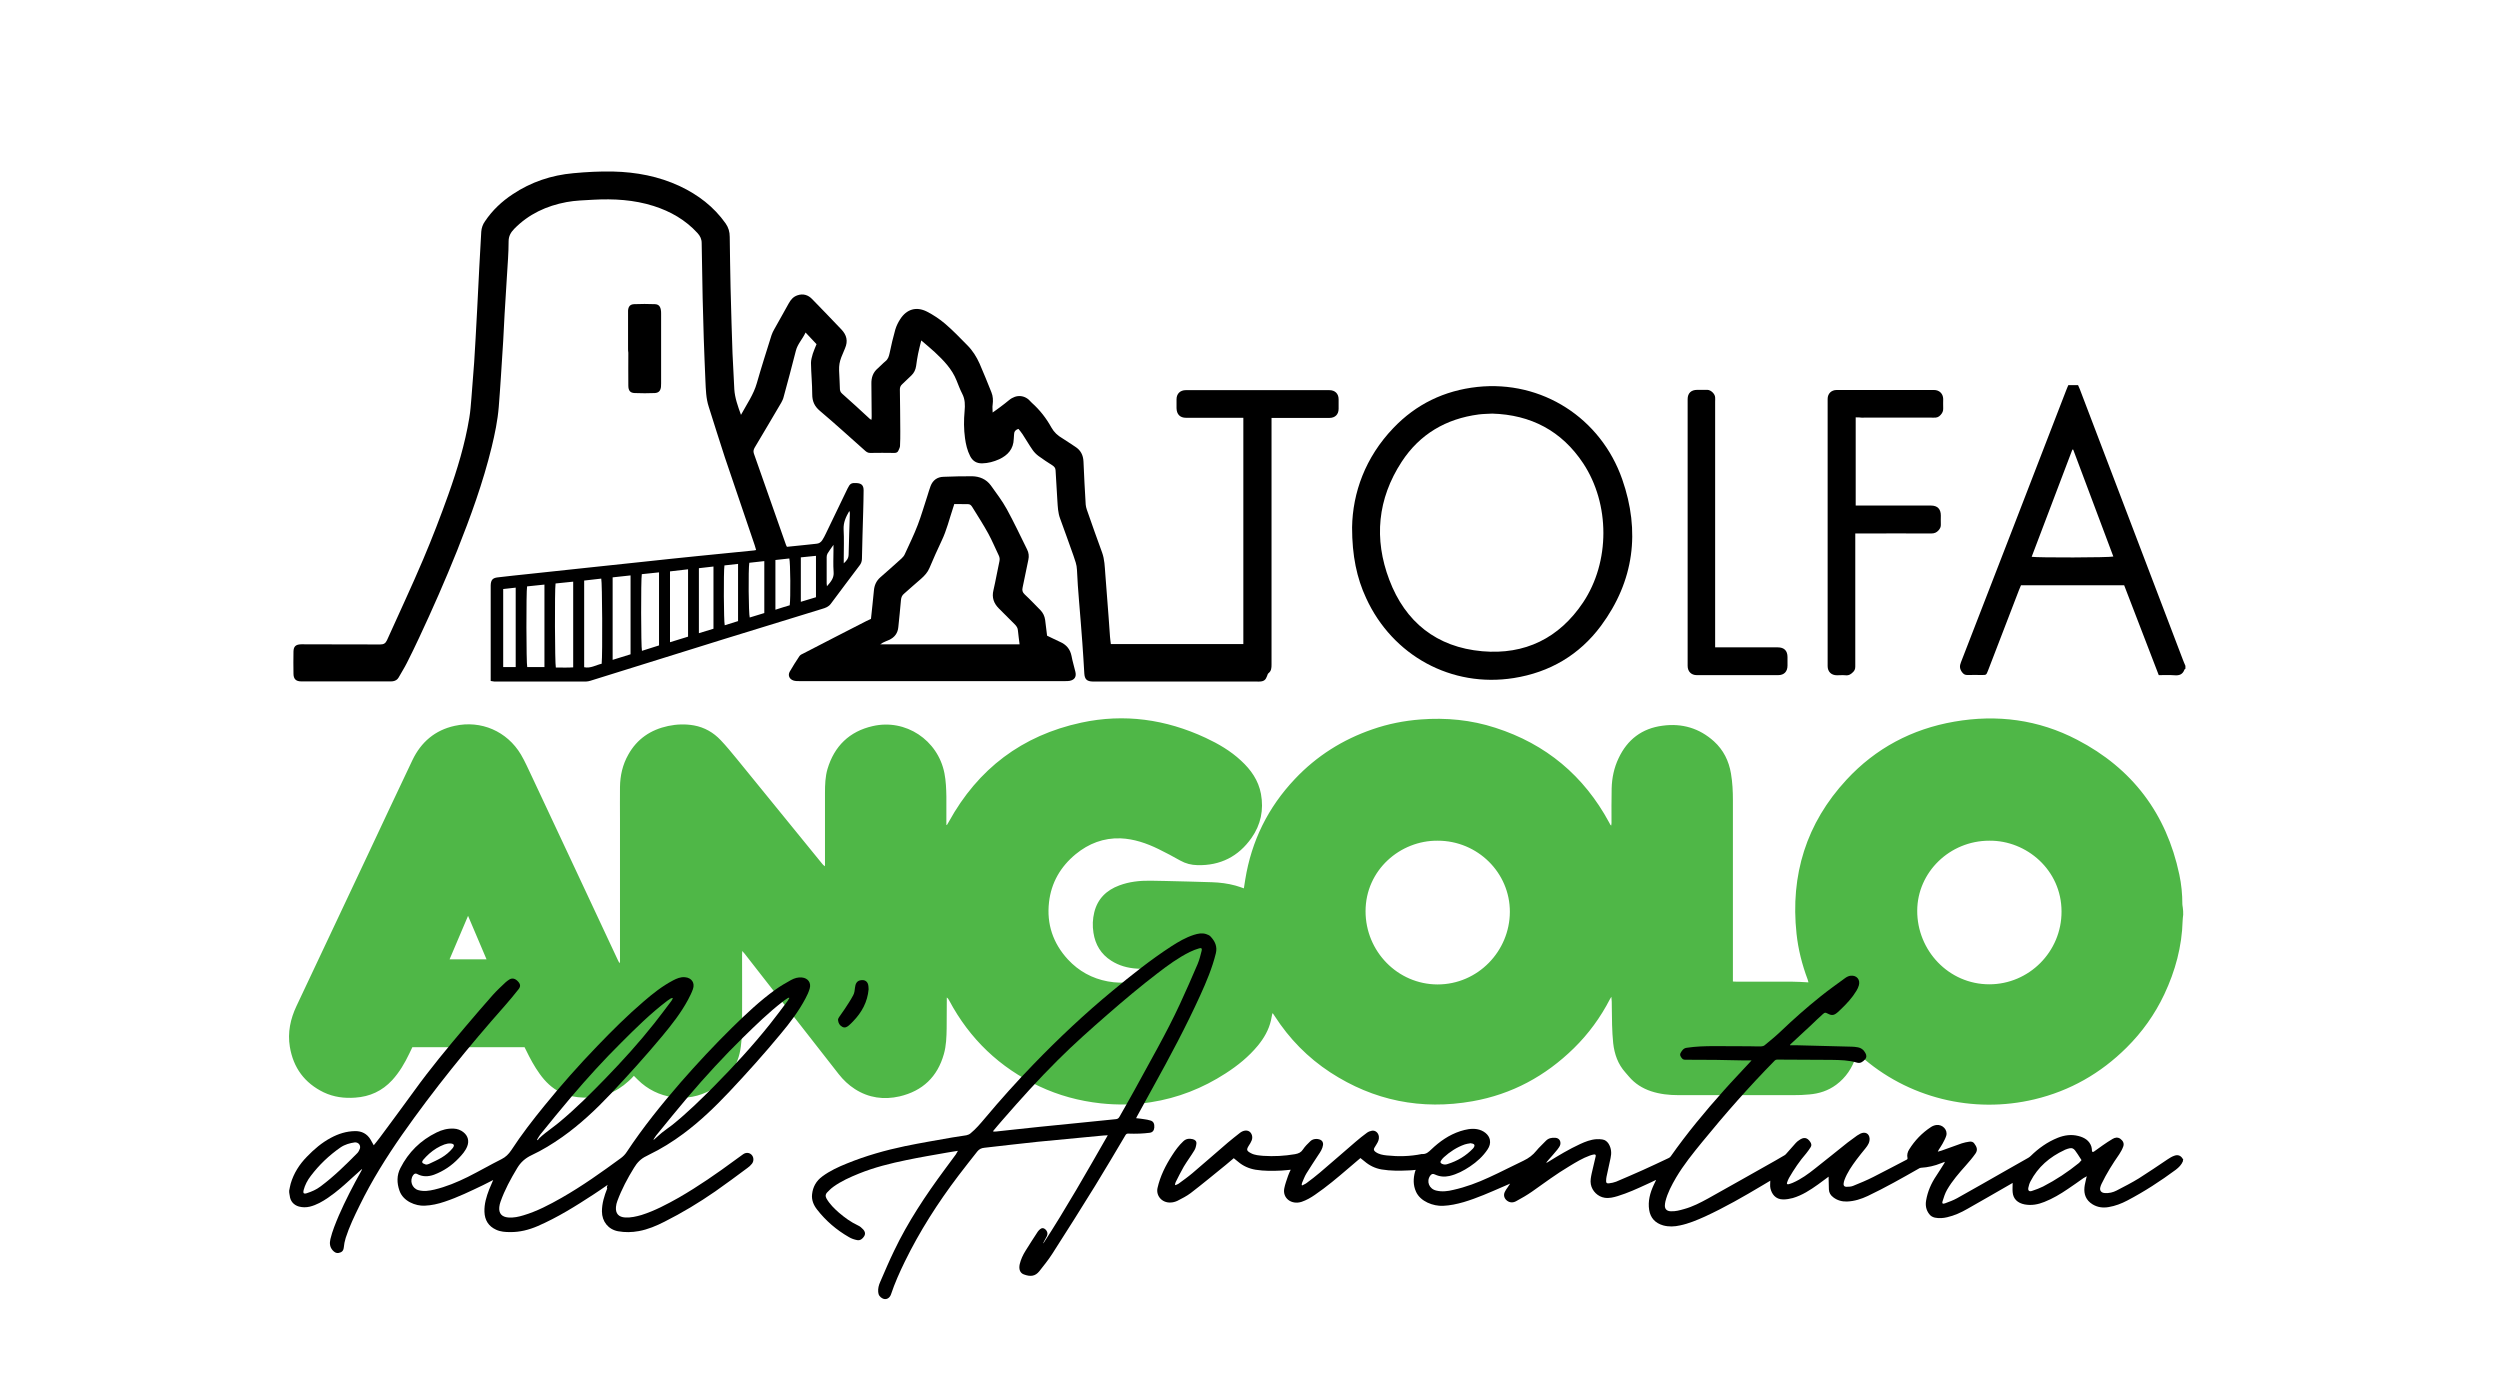 <?xml version="1.0" encoding="utf-8"?>
<!-- Generator: Adobe Illustrator 28.2.0, SVG Export Plug-In . SVG Version: 6.00 Build 0)  -->
<svg version="1.1" id="Livello_1" xmlns="http://www.w3.org/2000/svg" xmlns:xlink="http://www.w3.org/1999/xlink" x="0px" y="0px"
	 viewBox="0 0 1800 1000" style="enable-background:new 0 0 1800 1000;" xml:space="preserve">
<style type="text/css">
	.st0{fill:#4FB747;}
</style>
<g>
	<path class="st0" d="M1571.9,658.6c-0.1,1.4-0.4,2.8-0.4,4.2c-0.5,18.7-5.3,36.3-13.2,53.1c-6.8,14.4-15.9,27.2-27.2,38.4
		c-18.6,18.5-40.7,31.1-66.2,37.2c-44.2,10.6-91.5-0.8-125.8-31.7c-0.5-0.5-1.1-0.9-1.9-1.6c-0.3,1-0.6,1.7-0.9,2.5
		c-2.7,8.2-7.2,15.1-14.2,20.3c-5.8,4.3-12.3,6.4-19.4,7c-3.8,0.4-7.7,0.5-11.5,0.5c-27.6,0-55.2,0-82.8,0c-6.7,0-13.2-0.7-19.6-2.8
		c-6.3-2.1-11.7-5.5-16-10.6c-0.8-1-1.7-2-2.5-2.9c-5.4-6-7.9-13.2-8.8-21.1c-0.9-8.8-0.9-17.5-1-26.3c0-2.3,0-4.6-0.3-7.1
		c-0.3,0.5-0.7,1.1-1,1.6c-6.8,13.2-15.4,25-26,35.4c-20.5,20.1-44.7,33.2-73,38.2c-36.8,6.5-71.1-0.4-102.4-20.8
		c-16.2-10.6-29.5-24.2-40-40.5c-0.4-0.6-0.8-1.2-1.2-1.8c-0.1-0.1-0.3-0.1-0.5-0.2c-0.3,1.7-0.6,3.4-1,5.1
		c-1.6,6.9-5,12.7-9.4,18.1c-6.6,8-14.5,14.4-23.2,20c-16.5,10.7-34.5,17.8-53.9,20.8c-12,1.9-24,2.1-36.1,0.8
		c-15.5-1.7-30.3-5.7-44.3-12.3c-28.4-13.4-50-34-64.8-61.8c-0.4-0.7-0.8-1.5-1.7-2.1c0,0.6,0,1.2,0,1.8c0,6.8,0,13.6-0.1,20.4
		c-0.1,6.2-0.3,12.5-2,18.5c-4.6,16.4-15.3,26.6-31.9,30.5c-11.3,2.6-22.3,1.1-32.2-5.3c-4.5-2.9-8.3-6.5-11.6-10.7
		c-18.5-23.6-36.9-47.3-55.4-70.9c-4.1-5.3-8.3-10.6-12.4-15.9c-0.4-0.5-0.9-1-1.7-1.9c-0.1,1.3-0.1,2.1-0.1,2.9
		c0,17.1,0.1,34.2,0,51.3c0,4.9-0.3,9.8-0.9,14.6c-1.7,14-9.3,24.3-21.4,31.2c-17.2,9.8-38.8,6.7-52.8-7.3c-0.9-0.9-1.8-1.8-2.8-2.8
		c-1.3,1.4-2.5,2.7-3.8,3.8c-9.1,8.4-19.8,12.3-32.2,11.9c-5.8-0.2-11.4-1.2-16.7-3.7c-6.3-3.1-11.1-7.8-15.1-13.4
		c-3.9-5.4-7-11.2-9.9-17.2c-0.3-0.6-0.6-1.3-1-2c-26.8,0-53.7,0-80.8,0c-0.7,1.4-1.4,3-2.2,4.6c-3.3,6.9-7.1,13.4-12.3,19.1
		c-7.2,7.8-16.1,11.9-26.6,12.6c-7.9,0.6-15.5-0.4-22.7-3.8c-13.8-6.7-21.9-17.7-24.4-32.8c-1.7-10.3,0.4-20.1,4.8-29.4
		c17.1-36.3,34.2-72.5,51.3-108.8c10.7-22.8,21.4-45.6,32.2-68.3c6.2-12.9,16.2-21.5,30.4-24.6c19-4.2,37.7,3.9,47.7,20.7
		c3,5.1,5.4,10.7,8,16.1c20.6,43.8,41.1,87.7,61.6,131.5c0.4,0.8,0.8,1.6,1.3,2.6c0.6-1,0.4-1.8,0.4-2.6c0-33.6,0-67.2,0-100.7
		c0-7.8-0.1-15.7,0-23.5c0.1-8.3,1.9-16.2,6-23.4c6.3-11.3,16.1-17.9,28.7-20.6c6.2-1.3,12.4-1.5,18.6-0.4c7.6,1.4,14,5.1,19.2,10.6
		c4.1,4.3,7.9,9,11.7,13.6c20.5,25.1,40.9,50.2,61.3,75.3c0.5,0.7,1.1,1.3,2.1,1.9c0-0.8,0-1.7,0-2.5c0-16.8,0-33.6,0-50.4
		c0-5.8,0.2-11.6,1.8-17.1c4.9-16.5,15.8-27.1,32.5-30.9c23.7-5.5,47,10,51.7,33.9c1.1,5.6,1.3,11.3,1.4,16.9c0,6,0,12,0,18
		c0,0.8,0,1.5,0,2.3c0.1,0,0.3,0.1,0.4,0.1c0.5-0.8,0.9-1.6,1.4-2.4c21-38.1,52.7-62.1,95.3-71.3c31-6.7,60.9-2.4,89.5,10.9
		c9.2,4.3,18,9.4,25.5,16.4c7.2,6.6,12.6,14.3,14.4,24c2.1,11.5-0.1,22.2-6.8,31.7c-9.4,13.4-22.5,20-38.9,19.6
		c-4.4-0.1-8.5-1.1-12.4-3.3c-5.1-2.9-10.4-5.7-15.7-8.3c-8.6-4.2-17.6-7.3-27.3-7.7c-12.2-0.4-22.9,3.7-32.3,11.4
		c-10.9,9-17.6,20.5-19.2,34.6c-1.8,15.7,2.9,29.6,13.6,41.2c7.8,8.4,17.4,13.7,28.7,15.8c11.4,2.1,22.3,0.6,32.5-5.1
		c1.9-1.1,3.8-2.2,5.6-3.7c-0.8,0-1.5-0.1-2.3-0.1c-5-0.1-9.9,0-14.9-0.3c-6.5-0.4-12.8-2.1-18.4-5.7c-7.4-4.7-11.5-11.6-12.8-20.1
		c-0.8-5-0.6-9.9,0.6-14.8c2.4-9.7,8.8-15.9,18-19.3c7.2-2.7,14.7-3.5,22.4-3.4c3.6,0,7.2,0.1,10.8,0.2c11.2,0.3,22.4,0.5,33.6,0.9
		c5.7,0.2,11.3,0.9,16.8,2.4c2,0.5,3.9,1.3,6.1,2c0.3-2.2,0.7-4.3,1-6.4c4.5-27.8,16.4-51.9,35.8-72.4
		c15.6-16.5,34.3-28.3,55.8-35.7c11.2-3.9,22.8-6.2,34.7-7.1c18.3-1.4,36.3,0.3,53.8,6c36.4,11.7,63.7,34.5,81.9,68.2
		c0.3,0.6,0.6,1.1,0.9,1.7c0.1,0.1,0.2,0.2,0.6,0.5c0.1-0.7,0.2-1.3,0.2-1.8c0-8.3-0.1-16.6,0.1-24.9c0.2-7.6,1.7-14.9,5-21.8
		c6.3-13.4,16.8-21.5,31.7-23.4c14-1.9,26.5,1.8,37,11.3c6.8,6.2,10.7,14.1,12.2,23.1c1.1,6.4,1.4,12.9,1.4,19.3
		c0,42.4,0,84.8,0,127.1c0,1,0,2.1,0,3.4c1,0,2,0.1,2.9,0.1c13.2,0,26.4,0,39.6,0c3.9,0,7.8,0.3,11.9,0.5c-0.2-0.8-0.4-1.4-0.6-2.1
		c-4-10.7-6.8-21.7-8-33c-4.5-42.2,7-79.5,36-110.8c21-22.7,47.1-36.5,77.5-41.8c30.9-5.4,60.7-1.5,88.5,13
		c39.7,20.6,64.3,53.1,73.6,97c1.5,7,2.2,14.2,2.2,21.4c0,0.8,0.2,1.5,0.3,2.3C1571.9,655.1,1571.9,656.8,1571.9,658.6z
		 M1035.2,605.3c-27-0.3-52,21.1-52,50.8c0,28.9,23.1,52.6,51.8,52.7c29.2,0,52-24.1,52.1-52.2
		C1087.2,628.3,1063.8,605.3,1035.2,605.3z M1432.3,605.3c-28.5,0-51.8,22.7-51.9,50.4c-0.1,28.6,22.6,53,51.9,53
		c28.6,0,52.1-23.5,52-52.4C1484.3,626.4,1459.1,605,1432.3,605.3z M323.7,690.7c9.1,0,17.7,0,26.6,0c-4.4-10.5-8.8-20.7-13.3-31.3
		C332.4,670.1,328.1,680.3,323.7,690.7z"/>
</g>
<g>
	<path d="M208.2,857.3c0.4-1.7,0.6-3.4,1.1-5.1c2.2-7.5,6.3-13.9,11.7-19.4c5.1-5.3,10.7-10.1,17.3-13.6c5.4-2.9,11.1-4.7,17.3-4.8
		c4.8-0.1,8.7,1.9,11.2,6.1c0.8,1.3,1.5,2.6,2.3,4.1c1.4-1.8,2.9-3.5,4.2-5.3c8.3-11.2,16.6-22.4,24.8-33.7
		c11.6-16.1,24.3-31.4,37.1-46.5c6.5-7.6,13-15.3,19.7-22.8c2.9-3.2,6.1-6.2,9.3-9.2c0.8-0.7,1.7-1.3,2.6-1.9
		c2.1-1.2,4.2-0.7,6.2,1.5c1.7,1.8,2,3.5,0.4,5.5c-3.2,4-6.4,8-9.8,11.8c-26.3,29.7-51.3,60.5-74.1,93c-11.3,16.2-21.8,33-30.5,50.8
		c-3.8,7.7-7.5,15.4-10.1,23.5c-0.7,2.3-1.2,4.7-1.4,7.1c-0.3,2.3-1.5,3.3-3.6,3.7c-1.9,0.4-3.2-0.6-4.4-1.9
		c-2.1-2.4-2.3-5.1-1.6-8.1c1.4-5.8,3.7-11.3,6-16.8c4.8-11,10.3-21.6,16.1-32c0.3-0.5,0.6-1,0.7-1.7c-2.3,2-4.5,4.1-6.8,6.1
		c-5.6,5.2-11.3,10.3-17.6,14.6c-4.1,2.8-8.4,5.3-13.3,6.5c-2.6,0.6-5.2,0.6-7.8-0.1c-3.8-1.1-6.2-3.9-6.6-7.9
		c0-0.4-0.2-0.8-0.2-1.1C208.2,859,208.2,858.1,208.2,857.3z M255.6,822.5c-3.6,0.5-7.3,1.5-10.5,3.7c-8.2,5.7-15.3,12.5-21.3,20.4
		c-2.4,3.1-4.2,6.5-5.2,10.3c-0.2,0.7-0.3,1.8,0.1,2.2c0.4,0.4,1.5,0.3,2.2,0c3.5-1.1,6.9-2.6,9.8-4.8c9.7-7.2,18.3-15.7,26.7-24.2
		c0.8-0.9,1.4-2.1,1.8-3.3C259.7,824.4,258.1,822.5,255.6,822.5z"/>
	<path d="M437.5,853.1c-3.5,2.4-6.7,4.7-10,6.8c-13,8.5-26.1,16.7-40.4,22.9c-6.3,2.7-12.9,4.4-19.8,4.3c-3.4,0-6.9-0.2-10.1-1.7
		c-5.5-2.5-8.2-6.9-8.4-12.9c-0.2-5.6,1.4-10.9,3.4-16.1c0.9-2.2,1.9-4.4,2.9-6.8c-2.6,1.3-5,2.5-7.3,3.7c-9,4.3-18,8.7-27.6,11.9
		c-4.7,1.6-9.5,2.7-14.5,2.9c-6.3,0.3-15.5-3.1-18.1-10.9c-1.9-5.4-2-11,0.7-16.2c5.8-11.4,14.5-20,26-25.6c3.8-1.9,7.9-3,12.3-2.8
		c2.7,0.1,5.1,1,7.2,2.7c3.2,2.6,4.1,6.3,2.6,10.1c-1.3,3.3-3.7,6-6.1,8.5c-5,5.3-10.9,9.3-17.8,11.9c-4.2,1.5-8.3,1.6-12.3-0.6
		c-1-0.5-1.9-0.2-2.7,0.9c-2.8,3.9-0.9,9.5,3.7,10.8c3.9,1.1,7.8,0.5,11.6-0.4c8.4-2,16.3-5.3,24-9.1c8.2-4.1,16.1-8.7,24.3-12.8
		c3-1.5,5.1-3.6,7-6.4c7.3-11.2,15.5-21.8,23.9-32.1c12.1-14.9,24.8-29.2,38.1-43c10.7-11.1,21.6-22,33.3-32
		c6.6-5.7,13.4-11.1,21.2-15.2c2.7-1.4,5.4-2.6,8.6-2.3c4.8,0.4,7.3,4.1,5.7,8.6c-0.9,2.6-2.2,5.1-3.5,7.6
		c-5.1,9.5-11.7,17.9-18.6,26.2c-11.9,14.3-24.4,28.1-37.2,41.7c-10.7,11.3-22,21.9-34.7,30.9c-7.1,5-14.4,9.5-22.3,13.2
		c-4.4,2.1-7.7,5-10.2,9.2c-4.7,7.8-9,15.7-12,24.2c-0.4,1.2-0.8,2.5-0.9,3.8c-0.5,4.7,1.8,7.2,6.5,7.6c3.8,0.3,7.4-0.5,11-1.6
		c9.7-2.9,18.6-7.6,27.4-12.6c14.9-8.5,28.9-18.5,42.7-28.6c1.6-1.2,3-2.6,4.1-4.3c11.7-17.7,25-34.2,38.9-50.2
		c11.9-13.6,24.2-26.8,37.1-39.5c9.9-9.7,20-19.3,31.3-27.4c3.5-2.5,7.3-4.7,11.1-6.8c2.4-1.3,5-2.1,7.8-1.8
		c4.3,0.4,6.8,3.8,5.6,7.9c-0.7,2.5-1.8,4.9-3,7.1c-4.9,9.3-11.2,17.6-17.9,25.6c-11.9,14.4-24.3,28.2-37.1,41.8
		c-10.3,10.9-21,21.2-33,30.1c-7.8,5.8-16,10.9-24.7,15.1c-0.6,0.3-1.3,0.7-1.9,1c-3.9,1.8-6.7,4.7-8.9,8.4
		c-4.7,7.6-8.9,15.5-12,23.9c-0.5,1.4-0.9,2.8-1,4.3c-0.4,4.8,1.9,7.3,6.7,7.6c4,0.2,7.9-0.7,11.7-1.8c9.5-3,18.3-7.7,27-12.6
		c14-8.1,27.3-17.3,40.3-26.9c1.9-1.4,3.9-2.8,5.8-4.2c2.1-1.5,4.5-1.3,6.1,0.3c1.7,1.7,1.8,4.6,0.3,6.5c-0.9,1.1-2,2.2-3.2,3
		c-7.7,5.7-15.3,11.4-23.2,16.9c-11.7,8.1-23.8,15.4-36.5,21.8c-5.9,3-12,5.6-18.6,6.8c-5,0.9-9.9,1-14.9,0.1
		c-7-1.3-11.6-7-11.6-14.3c0-5.8,1.7-11.2,3.8-16.5C436.7,854.9,437.1,854.1,437.5,853.1z M386.7,820.5c0.2,0.2,0.3,0.3,0.5,0.5
		c0.3-0.4,0.5-0.9,0.8-1.2c1.5-1.4,3-2.8,4.6-4c3.5-2.8,7.3-5.4,10.7-8.3c11.5-9.6,22.1-20.2,32.5-30.9
		c12.4-12.8,24.3-25.9,35.3-39.8c4.2-5.3,8.2-10.7,12.2-16c0.5-0.6,0.8-1.3,1.1-2c-0.1-0.1-0.2-0.2-0.3-0.3
		c-0.4,0.1-0.8,0.2-1.2,0.4c-0.8,0.5-1.7,1.1-2.5,1.7c-12,9.1-22.7,19.7-33.3,30.3c-12.5,12.4-24.4,25.5-35.8,38.9
		c-7.6,8.9-15,18.1-22.4,27.2C388.1,818.1,387.4,819.3,386.7,820.5z M470.5,820.4c0.1,0.1,0.2,0.2,0.3,0.2c0.3-0.2,0.5-0.5,0.8-0.7
		c1.7-1.5,3.3-3,5-4.4c2.4-1.9,5-3.7,7.5-5.6c10.8-8.7,20.8-18.5,30.6-28.4c13.8-14,27.1-28.4,39.4-43.8c4.4-5.5,8.6-11.2,12.9-16.9
		c0.5-0.7,0.9-1.5,1.3-2.2c-0.1-0.1-0.2-0.2-0.2-0.3c-0.4,0.2-0.9,0.2-1.2,0.5c-1.2,0.8-2.4,1.6-3.5,2.5
		c-10.1,7.8-19.2,16.7-28.3,25.6c-14,13.7-27.2,28.1-39.9,43c-7.5,8.8-14.7,17.8-22,26.7C472.1,817.8,471.4,819.2,470.5,820.4z
		 M307,838.5c0.6-0.1,1.3-0.2,1.9-0.5c3-1.4,6.1-2.8,9-4.5c3-1.8,5.7-4,7.9-6.7c1.7-2.1,1.2-3.3-1.4-3.5c-1.4-0.1-3,0.2-4.4,0.7
		c-4.1,1.5-7.7,3.8-10.9,6.6c-1.6,1.4-3.1,3-4.5,4.6c-1.1,1.4-0.7,2.4,1.1,2.9C306.1,838.4,306.5,838.4,307,838.5z"/>
	<path d="M625.4,712.3c-0.8,9.1-4.9,16.6-11.2,23.1c-1,1-1.9,2-3,2.9c-1.3,1.1-2.8,2-4.6,1.1c-2-1-3-2.7-3.2-4.9
		c-0.1-0.7,0.3-1.5,0.7-2.1c1.3-2,2.8-3.9,4.1-5.9c2.1-3.2,4.3-6.5,6.1-9.9c0.9-1.6,1.1-3.6,1.3-5.5c0.3-2.8,1.3-4.6,3.5-5.2
		c3.6-0.9,6,0.8,6.2,4.5C625.4,711.1,625.4,711.7,625.4,712.3z"/>
</g>
<g>
	<path d="M689.7,828.6c-2.9,0.5-5.4,0.8-8,1.3c-9.6,1.7-19.2,3.3-28.8,5.3c-11.7,2.4-23.4,5.3-34.5,9.8c-6.4,2.6-12.7,5.4-18.4,9.5
		c-1.7,1.2-3.1,2.7-4.6,4.2c-1.1,1.2-1.2,2.6-0.4,4.1c2.3,4.1,5.6,7.3,9,10.3c4.2,3.6,8.6,6.8,13.7,9.2c1.4,0.6,2.7,1.7,3.8,2.9
		c1.3,1.4,1.8,3.1,0.7,4.9s-2.8,3.2-5,2.8c-2.1-0.4-4.2-1.1-6-2.2c-8.9-5.1-16.6-11.7-22.9-19.8c-2.5-3.2-4.1-6.9-3.6-11.1
		c0.6-5.3,3-9.6,7.4-12.8c5.4-4,11.5-6.8,17.7-9.3c13.5-5.5,27.6-9.5,41.9-12.5c11.2-2.3,22.5-4.2,33.8-6.2c3.4-0.6,6.9-1,10.3-1.6
		c1-0.2,2.2-0.7,3-1.4c3.9-3.2,7.1-7,10.3-10.8c11.3-13.5,23-26.5,35.2-39.1c18-18.6,36.8-36.3,56.7-52.7
		c13.6-11.3,27.4-22.3,42.3-32c5.1-3.3,10.4-6.4,16.3-8.3c2.8-0.9,5.8-1.5,8.7-0.6c1.2,0.4,2.5,0.9,3.3,1.8c3.2,3.4,5,7.2,3.8,12.1
		c-2.6,10.6-6.8,20.5-11.3,30.4c-10.2,22.4-21.8,44.1-33.7,65.6c-4,7.2-7.9,14.3-11.8,21.5c-0.2,0.3-0.3,0.7-0.6,1.2
		c2,0.2,3.8,0.4,5.6,0.7c1.6,0.2,3.2,0.5,4.8,1c2.1,0.6,2.9,2.4,2.7,5c-0.2,2.2-1.2,3.5-3.3,3.8c-2.4,0.3-4.8,0.5-7.2,0.6
		c-2.8,0.1-5.6,0.1-8.4,0c-0.9,0-1.3,0.3-1.8,1c-7.2,12.1-14.4,24.4-21.8,36.4c-10.2,16.5-20.5,32.9-31,49.2
		c-2.8,4.4-6.1,8.4-9.3,12.5c-2.9,3.6-6.3,4.1-11.1,2.3c-2.8-1-3.8-3.8-3-7.4c0.8-3.4,2.3-6.6,4.1-9.5c2.9-4.7,5.9-9.3,8.9-13.9
		c0.5-0.7,1.1-1.3,1.7-1.8c1.2-1,2.5-1,3.7,0.1c1.7,1.5,2,3.5,0.9,5.4c-0.7,1.2-1.3,2.4-2,3.7c-0.2,0.3-0.3,0.7-0.3,1.1
		c16.4-25.3,31.3-51.5,46.4-77.9c-2.1,0.1-3.9,0.2-5.6,0.4c-15,1.4-30,2.8-45,4.3c-12.8,1.3-25.5,2.9-38.3,4.3c-2.1,0.2-3.7,1-5,2.6
		c-4.6,5.9-9.3,11.7-13.8,17.7c-14.7,19.4-27.8,39.9-38.5,61.8c-3.7,7.6-7.2,15.4-9.9,23.5c-1,2.9-3.7,4.1-6,2.9
		c-1.9-0.9-3.1-2.5-3.2-4.7c-0.2-2.5,0.4-4.9,1.4-7.1c3.3-7.6,6.5-15.2,10.1-22.6c9.9-20.7,22.6-39.8,36.2-58.2
		c2.7-3.7,5.5-7.4,8.2-11.1C688.8,830.2,689.1,829.5,689.7,828.6z M715,814.4c0.1,0.1,0.1,0.2,0.2,0.3c0.6,0,1.2,0.1,1.9,0
		c3.7-0.4,7.3-0.8,11-1.2c6.9-0.7,13.7-1.5,20.6-2.2c8.7-0.9,17.3-1.7,26-2.6c9.6-1,19.2-1.9,28.7-2.9c1.2-0.1,2-0.6,2.6-1.7
		c3.5-6.3,7.2-12.5,10.6-18.8c11.2-20.7,23.1-41.1,33-62.5c4.4-9.5,8.6-19.1,12.7-28.7c1.3-3.1,2.1-6.4,2.9-9.6
		c0.4-1.6-0.2-2.2-1.8-1.7c-2.3,0.7-4.5,1.5-6.7,2.6c-8.3,4.1-15.8,9.6-23.1,15.2c-12.3,9.4-24.2,19.4-35.9,29.6
		c-12.4,10.8-24.7,21.7-36.3,33.3c-13.8,13.7-26.8,28.2-39.6,42.9C719.4,809.1,717.2,811.8,715,814.4z"/>
</g>
<g>
	<path d="M1571.7,836.1c-1,2.5-2.9,4.4-5.1,6.1c-11.1,8.2-22.6,15.7-35,22.2c-4.2,2.2-8.6,3.9-13.4,4.7c-4.1,0.7-8,0.2-11.6-2
		c-4.7-2.9-6.3-7.2-5.8-12.2c0.2-2.2,0.9-4.4,1.3-6.6c0.1-0.3,0.2-0.7,0.4-1.4c-1.1,0.6-1.8,1-2.5,1.4c-3.7,2.6-7.4,5.3-11.2,7.8
		c-5.3,3.6-10.8,6.9-16.9,9.3c-4.5,1.8-9.1,2.7-14.1,1.8c-5.2-1-8.3-4-8.7-8.8c-0.2-2.2,0-4.4,0-6.7c-0.7,0.4-1.5,0.9-2.4,1.4
		c-10.1,5.8-20.1,11.6-30.2,17.3c-4.5,2.6-9.3,4.8-14.5,6c-2.9,0.7-5.9,0.9-8.9,0.3c-1.7-0.4-3.1-1.2-4.1-2.6
		c-2.3-3-2.8-6.3-2.2-9.8c1.1-6.4,3.6-12.2,7.3-17.7c2-3,3.9-6.1,5.8-9.1c0.1-0.2,0.2-0.5,0.4-1c-1.1,0.4-1.9,0.7-2.7,1
		c-4.6,1.9-9.5,3-14.5,3.3c-0.6,0-1.1,0.3-1.6,0.6c-12.1,6.9-24.1,13.7-36.7,19.7c-4.7,2.2-9.6,3.8-15,4c-3.6,0.1-6.9-0.8-9.8-3
		c-2-1.5-3.1-3.3-3.2-5.7c-0.1-2.6-0.2-5.1-0.2-7.7c0-0.4,0-0.8,0-1.5c-2.7,2-5.1,3.8-7.6,5.6c-5.6,4-11.4,7.8-18.2,9.8
		c-2.2,0.6-4.6,1-6.9,1c-5.7,0-8.3-4.1-9.2-8c-0.4-1.7-0.1-3.6-0.1-5.5c-2,1.2-3.8,2.3-5.7,3.4c-13.4,8-27,15.8-41.3,22.4
		c-5.8,2.6-11.7,5.1-18,6.4c-4,0.9-8,1.1-12.1,0c-5.9-1.7-9.2-5.5-10.1-11.1c-1-6.3,0.6-12.3,3.3-18.1c0.5-1.1,1.1-2.2,1.6-3.3
		c0,0,0-0.1-0.1-0.2c-2.3,1.1-4.5,2.2-6.8,3.2c-6.7,3.1-13.5,6.2-20.7,8.4c-3,0.9-6.1,1.7-9.3,1.2c-4.9-0.7-9.1-4.8-10-9.7
		c-0.5-2.7,0.1-5.3,0.6-7.8c0.9-4.1,1.9-8.3,2.9-12.4c0.2-0.9-0.2-1.4-1.2-1.3c-1,0.2-2,0.4-3,0.8c-5.3,1.9-10,4.8-14.8,7.7
		c-9.4,5.6-18,12-26.9,18.3c-3.6,2.5-7.4,4.7-11.3,6.8c-2.1,1.2-4.4,1.3-6.5-0.2c-2.2-1.6-2.9-4.2-1.7-6.5c0.5-1,1.1-2,1.8-2.9
		c0.6-0.9,1.2-1.8,2-3c-2,0.9-3.6,1.6-5.3,2.3c-9.2,4-18.4,8.1-28.1,11c-4.9,1.4-9.9,2.5-15,2.7c-6.8,0.3-16.2-3-19.4-10.2
		c-2.1-4.7-2-9.5-0.7-14.3c0.1-0.4,0.3-0.8,0.5-1.4c-1.8,0.2-3.4,0.4-5,0.4c-6.5,0.3-13.1,0.4-19.6-0.7c-4.6-0.8-8.7-2.8-12.2-5.8
		c-0.9-0.8-1.9-1.6-3-2.4c-3,2.5-5.9,5-8.8,7.5c-7.7,6.6-15.5,13.2-24,19c-2.9,2-6,3.8-9.5,5c-7.4,2.4-14-2.7-12.5-9.8
		c0.6-3,1.7-5.9,2.7-8.9c0.5-1.5,1.2-2.9,1.9-4.4c-2.3,0.2-4.4,0.5-6.6,0.6c-6.2,0.3-12.5,0.4-18.7-0.6c-4.7-0.8-9-2.7-12.5-5.7
		c-1-0.9-2.1-1.7-3.2-2.6c-1.9,1.6-3.8,3.2-5.7,4.8c-8.4,6.8-16.7,13.7-25.3,20.3c-2.9,2.2-6.3,3.9-9.6,5.6c-1.5,0.7-3.3,1.2-5,1.2
		c-6,0.3-10.5-4.8-9.3-10.4c1.9-8.5,5.8-16.3,10.6-23.7c2.3-3.6,4.8-7,8-10c2-1.9,4.3-2.1,6.8-1.5c1.8,0.5,2.8,1.5,2.6,3.3
		c-0.2,1.6-0.6,3.4-1.5,4.8c-2.4,4-5.2,7.7-7.6,11.7c-2.1,3.6-3.9,7.4-5.8,11.1c-0.3,0.6-0.4,1.3-0.5,1.9c0.1,0.1,0.2,0.2,0.3,0.3
		c0.7-0.3,1.6-0.6,2.2-1c3.4-2.5,6.8-4.9,10-7.6c8.6-7.3,17-14.7,25.5-22c2.8-2.4,5.8-4.7,8.7-7c2.3-1.8,4.9-2.2,6.7-1.1
		c1.9,1.2,2.8,4,1.8,6.5c-0.5,1.3-1.3,2.6-2.1,3.8c-1.8,2.9-1.6,3.7,1.6,5.4c2.8,1.5,5.9,1.6,8.9,1.9c7.6,0.5,15.2,0.1,22.8-1.2
		c2.7-0.5,4.4-1.3,5.8-3.5c1.4-2.1,3.3-4,5.2-5.8c1.8-1.8,4.8-2.1,7.2-1.1c1.5,0.7,2.2,2,2,3.7c-0.4,2.8-1.9,5.1-3.5,7.4
		c-2.8,4.4-5.8,8.7-8.5,13.2c-1.3,2.1-2.1,4.5-3.1,6.7c-0.2,0.5-0.2,1-0.3,1.6c0.1,0.1,0.2,0.2,0.4,0.3c1-0.6,2.2-1,3.1-1.7
		c3.3-2.5,6.7-5,9.8-7.7c8.6-7.3,17-14.7,25.5-22c2.7-2.3,5.4-4.5,8.3-6.6c1-0.7,2.3-1.2,3.5-1.4c2.5-0.4,4.7,1.5,5,4.3
		c0.2,2-0.6,3.7-1.6,5.3c-0.6,0.9-1.2,1.9-1.7,2.8c-0.6,1.1-0.3,2,0.8,2.8c2.4,1.8,5.3,2.3,8.2,2.6c8.4,0.9,16.8,0.7,25.1-1
		c0.1,0,0.2-0.1,0.3,0c3,0.2,4.7-1.5,6.6-3.3c6-5.7,12.7-10.5,21-13.2c3.9-1.2,7.8-2.1,12-1.4c4.6,0.8,8.5,3.9,9.2,7.6
		c0.5,2.5-0.2,4.8-1.6,6.9c-3.3,5-7.7,9-12.8,12.4c-4.5,3-9.2,5.5-14.7,6.8c-3.6,0.8-7.1,0.5-10.5-1.1c-1.4-0.7-2.4-0.4-3.3,0.8
		c-3,4.1-0.9,9.6,4.3,10.8c4.1,1,8.3,0.5,12.3-0.5c9-2,17.5-5.2,25.7-9c8.4-3.8,16.5-8.1,24.8-12c3.8-1.8,6.8-4.1,9.3-7.2
		c2-2.5,4.5-4.6,6.7-7c1.9-2,4.2-2.5,6.9-2.3c3,0.2,4.1,2.6,3.6,4.9c-0.3,1.3-1.3,2.5-2.1,3.6c-2,2.5-4.2,4.9-6.3,7.3
		c-0.5,0.6-1,1.3-1.6,1.9c0.1,0.1,0.1,0.2,0.2,0.3c0.4-0.2,0.8-0.5,1.2-0.7c7.4-4.6,14.9-9.1,22.9-12.8c3.7-1.7,7.5-3.2,11.7-3.5
		c1.4-0.1,2.9,0,4.3,0.2c2.1,0.3,3.4,1.5,4.5,3.1c2,3.3,2.2,6.7,1.4,10.3c-1,4.5-1.9,8.9-2.9,13.4c-0.2,1-0.3,2-0.3,3
		c-0.1,1.4,0.5,2,2,1.8c1.8-0.2,3.6-0.6,5.2-1.2c6.4-2.7,12.8-5.5,19.1-8.3s12.5-5.8,18.7-8.7c0.6-0.3,1.2-0.7,1.5-1.2
		c11.6-16.5,24.6-32.2,38.1-47.3c6.3-7.1,12.9-13.9,19.3-20.9c0.3-0.3,0.5-0.6,0.8-0.9c-1.8,0-3.5,0-5.2,0
		c-6.9-0.1-13.8-0.3-20.7-0.4c-7.4-0.1-14.7,0-22.1-0.1c-0.5,0-1.2-0.2-1.6-0.5c-1.3-1.3-2.4-2.9-1.4-4.5c0.9-1.6,2-3.3,4.3-3.6
		c6.6-1,13.3-1.2,20-1.2c8.4,0,16.7,0,25.1,0.1c2.8,0,5.6,0.2,8.4,0.1c0.9,0,2-0.3,2.6-0.8c3.9-3.2,7.8-6.4,11.4-9.8
		c9.2-8.8,18.8-17.3,28.8-25.3c5.7-4.6,11.8-8.9,17.8-13.3c1.1-0.8,2.6-1.6,4.1-1.7c4.2-0.4,6.9,2.8,5.8,6.9c-0.4,1.4-1,2.7-1.8,4
		c-3,5-7,9.3-11.2,13.3c-0.8,0.8-1.7,1.6-2.6,2.4c-2.4,2-4,2.2-6.8,0.7c-1.9-0.9-2-1-3.6,0.4c-2.8,2.5-5.5,5.1-8.2,7.7
		c-5,4.7-10.1,9.4-15.1,14c-0.1,0.1-0.2,0.2-0.3,0.7c1.9,0,3.7,0,5.6,0c13,0.3,26,0.7,39,1c1.3,0,2.6,0.2,3.9,0.4
		c2.7,0.4,4.6,1.9,5.8,4.2c0.9,1.6,1,3.2-0.4,4.7c-1.5,1.6-3.3,2.9-5.6,2.2c-6-1.8-12.2-1.9-18.4-2c-13.1-0.1-26.2-0.1-39.3-0.2
		c-0.5,0-1.2,0.3-1.5,0.6c-18.5,18.8-35.8,38.5-52.3,58.7c-6.7,8.2-13.4,16.5-18.8,25.6c-3.2,5.5-6.2,11.1-7.7,17.2
		c-0.2,1-0.4,2.1-0.4,3.1c0,2.5,1.5,3.9,4.2,4c3.4,0.2,6.5-0.7,9.7-1.6c6.2-1.7,11.7-4.6,17.2-7.6c16.2-9,32.3-18.2,48.5-27.3
		c2.3-1.3,4.5-2.6,6.7-3.9c0.4-0.2,0.7-0.6,1-0.9c2.3-2.6,4.6-5.3,7-7.9c0.7-0.8,1.5-1.4,2.4-2c3.3-2.4,5.8-2,8,1.3
		c0.8,1.2,1.1,2.5,0.3,3.7c-1,1.5-2,3.1-3.2,4.5c-4.8,5.5-8.8,11.5-12.4,17.7c-0.6,1-1,2.2-1.4,3.3c-0.4,1,0.1,1.5,1.2,1.2
		c1-0.3,2-0.6,2.9-1c6-2.6,11.2-6.4,16.2-10.4c7.8-6.1,15.5-12.4,23.3-18.6c2.2-1.7,4.5-3.3,6.8-5c0.8-0.5,1.6-1,2.4-1.4
		c3.4-1.6,6.3-0.1,6.6,3.4c0.2,2.8-1.2,5-2.9,7.1c-2.2,2.7-4.4,5.4-6.5,8.2c-3.4,4.6-6.7,9.3-8.7,14.7c-0.3,0.8-0.5,1.7-0.6,2.6
		c-0.2,1.4,0.5,2.3,2,2.3c1.7,0,3.5-0.1,4.9-0.7c4.9-2,9.8-4,14.5-6.4c8-4,15.9-8.3,23.9-12.4c0.6-0.3,0.8-0.6,0.7-1.2
		c-0.5-2.2,0-4.3,1.2-6.2c4-6.4,9.2-11.9,15.8-16.2c1.1-0.7,2.6-1.3,3.9-1.4c4.4-0.5,8.2,3.6,7,7.7c-0.6,2-1.7,3.9-2.7,5.8
		c-0.8,1.5-1.8,2.8-2.7,4.3c-0.2,0.3-0.3,0.7-0.7,1.4c1.2-0.3,2-0.5,2.8-0.8c4.8-1.7,9.7-3.5,14.5-5.2c1.7-0.6,3.6-0.9,5.4-1.2
		c1.4-0.2,2.7,0.1,3.5,1.2c1.9,2.5,2.8,4.7,0.9,7.4c-2.1,3-4.5,5.8-6.9,8.5c-4.9,5.5-9.8,11.1-13.5,17.5c-1.5,2.6-2.4,5.5-3.3,8.4
		c-0.5,1.5,0.2,2,1.8,1.4c3-1.1,6-2.2,8.7-3.7c12.2-6.8,24.4-13.8,36.5-20.7c4.9-2.8,9.9-5.6,14.8-8.4c0.6-0.4,1.2-0.8,1.7-1.3
		c5.6-5.5,12-10.1,19.5-13.1c4.8-1.9,9.7-2.6,14.8-1.3c4.4,1.1,8,3.3,9.4,7.7c0.3,0.9,0.3,1.9,0.4,2.8c0.1,1.1,0.5,1.3,1.5,0.7
		c2.1-1.5,4.2-3,6.3-4.5c2.3-1.6,4.7-3.2,7.1-4.6c1.7-1,3.6-1.4,5.5-0.1c1.9,1.4,2.9,3.2,2.2,5.4c-0.7,2-1.7,3.9-2.9,5.7
		c-4.8,6.9-9.2,13.9-12.8,21.4c-0.4,0.8-0.7,1.7-0.9,2.5c-0.6,2.4,0.8,4,3.4,4.1c2.9,0.2,5.8-0.5,8.3-1.8c5.4-2.8,10.9-5.6,16.1-8.8
		c7-4.4,13.8-9.1,20.7-13.7c1.4-0.9,2.9-1.9,4.6-2.5c2.8-1.1,4.9-0.2,6.3,2.2c0.1,0.2,0.3,0.4,0.4,0.6
		C1571.7,835,1571.7,835.6,1571.7,836.1z M1498.7,835.3c-1-1.6-1.9-2.9-2.7-4.2c-3.1-4.7-3.6-5.5-9.4-3.2c0,0-0.1,0-0.1,0.1
		c-10.8,5-19.2,12.3-24.5,22.5c-0.8,1.5-1.3,3.1-1.6,4.7c-0.4,2.1,0.7,3,2.8,2.2c2.7-0.9,5.4-1.9,7.8-3.1c9.3-4.8,17.9-10.5,25.9-17
		C1497.7,836.5,1498.3,835.7,1498.7,835.3z M1058.4,823.2L1058.4,823.2c-1.3,0.2-2.6,0.4-3.8,0.8c-5.7,2-10.7,5.3-15,9.2
		c-0.8,0.7-1.5,1.6-2.1,2.5c-0.7,1.1-0.4,1.7,0.8,2.3c1.3,0.6,2.7,0.6,4,0.1c7.1-2.2,13.2-5.9,18.2-11.1c0.6-0.6,1.3-1.8,1.1-2.5
		c-0.3-1.1-1.8-1.2-2.9-1.4C1058.6,823.2,1058.5,823.2,1058.4,823.2z"/>
</g>
<g>
	<path d="M1573.5,481.5c-0.2,0.2-0.6,0.3-0.7,0.6c-1.2,3.4-3.6,4.4-7.1,4.1c-3.7-0.3-7.4-0.1-11.4-0.1
		c-8.3-21.6-16.6-43.2-24.9-64.7c-24.8,0-49.4,0-74.3,0c-0.5,1.2-1,2.4-1.5,3.6c-7.4,19.3-14.9,38.7-22.3,58c-1.2,3-1.2,3-4.3,3
		c-3.4,0-6.8-0.1-10.2,0c-1.9,0.1-3-0.5-4.2-2.1c-1.7-2.4-1.8-4.4-0.7-7.1c25.3-65.1,50.4-130.2,75.6-195.4c0.5-1.4,1.1-2.7,1.7-4.1
		c2.3,0,4.6,0,7,0c0.4,1,0.9,2,1.3,3c24.7,64.8,49.4,129.7,74.1,194.5c0.6,1.5,1.2,3.1,1.9,4.6
		C1573.5,480.2,1573.5,480.9,1573.5,481.5z M1492.7,323.7c-0.2,0-0.4,0-0.6,0c-9.8,25.7-19.5,51.4-29.3,77.2
		c4.2,0.7,56,0.6,58.8-0.2C1511.9,375,1502.3,349.4,1492.7,323.7z"/>
	<path d="M353.3,490.3c0-1.3,0-2.4,0-3.5c0-21,0-41.9,0-62.9c0-0.8,0-1.6,0-2.4c0.1-3.8,1.3-5.4,5.1-5.8c7.3-0.9,14.6-1.6,21.9-2.4
		c14-1.5,28.1-3,42.1-4.5c13.8-1.5,27.6-2.9,41.4-4.4c13-1.4,26-2.8,39.1-4.1c13.4-1.4,26.7-2.7,40.1-4c0.3,0,0.7-0.2,1.4-0.3
		c-0.4-1.2-0.7-2.3-1-3.4c-7.2-21.1-14.4-42.2-21.5-63.3c-4-12.1-7.7-24.2-11.6-36.4c-2-6.1-2.1-12.4-2.4-18.7
		c-0.5-10.2-0.8-20.5-1.2-30.7c-0.3-9.7-0.6-19.4-0.8-29c-0.3-13.2-0.5-26.4-0.7-39.5c0-2.9-1.1-5.1-3-7.2
		c-8.7-9.5-19.4-15.6-31.6-19.5c-14.2-4.5-28.7-5.3-43.5-4.5c-6.4,0.4-12.8,0.5-19.2,1.7c-14.4,2.7-27.2,8.6-37.6,19.2
		c-2.5,2.6-4.1,5.2-4.1,9.1c0,8.3-0.7,16.6-1.2,24.9c-0.5,9.2-1.2,18.4-1.7,27.6c-0.4,6.4-0.6,12.8-1,19.2
		c-0.5,8.9-1.1,17.7-1.7,26.6c-0.5,7-0.9,13.9-1.5,20.9c-0.8,9.8-2.8,19.4-5.1,28.9c-6.2,25.5-15.2,50.2-24.9,74.6
		c-8.5,21.2-17.7,42.1-27.4,62.8c-2.8,6-5.7,12-8.7,17.9c-1.8,3.6-4,7-6,10.6c-0.9,1.6-2.3,2.4-4.1,2.7c-0.4,0.1-0.9,0.1-1.3,0.1
		c-21.6,0-43.1,0-64.7,0c-3.9,0-5.6-1.8-5.6-5.6c-0.1-5.3-0.1-10.6,0-15.9c0.1-3.6,1.5-5,5.2-5.2c1-0.1,2,0,3,0
		c18.1,0,36.1,0,54.2,0.1c2.5,0,3.8-0.7,4.9-3c8.7-19.4,17.8-38.7,26.1-58.3c6.5-15.3,12.5-30.9,18.1-46.6c6.4-18,12-36.4,15.1-55.3
		c0.8-4.7,1.1-9.4,1.5-14.1c0.7-8.6,1.4-17.3,2-25.9c0.4-5.6,0.6-11.2,1-16.8c0.4-7.4,0.8-14.8,1.2-22.2c0.5-9.9,1-19.8,1.5-29.7
		c0.4-8.4,0.9-16.8,1.4-25.3c0.2-2.7,1.1-5.3,2.7-7.5c5.3-7.9,12.1-14.3,20-19.5c13.2-8.8,27.9-13.7,43.6-15.1
		c9.5-0.9,19.1-1.4,28.7-1.2c16.6,0.4,32.7,3.4,47.9,10.5c13.2,6.2,24.5,14.8,33,26.8c2.1,3,3,6.1,3,9.8c0.1,12.2,0.4,24.3,0.6,36.5
		c0.2,8.6,0.4,17.1,0.7,25.7c0.2,7.2,0.4,14.4,0.7,21.6c0.4,8.7,0.8,17.3,1.3,25.9c0.4,6.2,2.5,12,4.8,18.4
		c4.3-7.9,9.1-14.7,11.4-22.8c3.3-11.6,7-23.1,10.6-34.6c0.5-1.5,1.2-2.9,2-4.3c3.4-6.2,7-12.3,10.4-18.6c1.5-2.7,3.3-4.8,6.3-5.8
		c4.1-1.4,7.7-0.2,10.5,2.7c7.1,7.2,14.1,14.6,21.1,21.9c3.8,4,4.9,8.3,2.6,13.6c-4.7,10.9-4.6,10.9-3.9,23.4
		c0.1,1.7,0.2,3.4,0.2,5.1c0,1.6,0.2,2.9,1.6,4.1c6.8,6,13.4,12.1,20,18.2c0.2,0.2,0.5,0.3,1.1,0.7c0.1-1,0.3-1.9,0.2-2.7
		c-0.1-7.8-0.1-15.6-0.2-23.3c-0.1-4.5,1.2-8.2,4.6-11.1c1.9-1.6,3.5-3.5,5.5-5.1c1.9-1.5,2.5-3.5,3-5.8c1.2-5.7,2.5-11.4,4.1-17
		c0.8-2.7,2.1-5.3,3.6-7.6c4.6-7.1,11.5-9.2,19.1-5.4c4.7,2.4,9.2,5.4,13.2,8.8c5.6,4.8,10.8,10.2,16,15.5c3.8,3.8,6.6,8.3,8.8,13.2
		c3,6.8,5.7,13.7,8.5,20.6c1.2,2.9,1.3,5.9,0.9,9c-0.3,1.6,0,3.3,0,5.6c2-1.5,3.8-2.6,5.4-3.9c2.2-1.6,4.3-3.3,6.4-5
		c5.3-4.4,11.6-3.8,15.8,1.3c0.2,0.3,0.5,0.5,0.7,0.7c5.7,5.1,10.3,11,14,17.7c1.9,3.4,4.5,5.8,7.8,7.7c3.2,2,6.2,4.1,9.3,6.1
		c4,2.5,5.8,6.1,6,10.7c0.4,10.3,1,20.7,1.6,31c0.1,1.2,0.4,2.4,0.8,3.6c3.6,10.3,7.2,20.6,11,30.9c1.8,5,1.9,10.1,2.3,15.3
		c0.8,10.4,1.6,20.8,2.4,31.3c0.4,4.7,0.6,9.4,1,14.1c0.1,1.7,0.4,3.3,0.6,5.2c31.8,0,63.5,0,95.4,0c0-54.2,0-108.4,0-162.9
		c-1.3,0-2.5,0-3.7,0c-12.5,0-25.1,0-37.6,0c-4.3,0-6.7-2.5-6.8-6.9c0-2.1,0-4.3,0-6.4c0-4,2.6-6.6,6.7-6.6c34.4,0,68.9,0,103.3,0
		c4.1,0,6.7,2.5,6.7,6.6c0,2.3,0,4.5,0,6.8c0,4.1-2.5,6.6-6.7,6.6c-12.5,0-25.1,0-37.6,0c-1.2,0-2.4,0-4,0c0,1.9,0,3.3,0,4.7
		c0,57.6,0,115.2,0,172.8c0,2.5-0.1,4.7-2.2,6.3c-0.5,0.4-0.8,1.3-1,2c-1,2.8-2.2,3.8-5.1,4c-0.8,0.1-1.6,0-2.4,0
		c-38.7,0-77.5,0-116.2,0c-0.6,0-1.1,0-1.7,0c-4.4-0.1-5.9-1.6-6.2-5.8c-0.5-7.3-0.8-14.6-1.4-21.9c-0.7-10.1-1.6-20.2-2.4-30.3
		c-0.6-7.5-1.2-15-1.5-22.5c-0.1-3.6-1.4-6.8-2.5-10.1c-3.2-8.9-6.3-17.8-9.6-26.7c-1.6-4.2-1.7-8.6-2-12.9
		c-0.4-7.3-0.9-14.6-1.3-21.9c-0.1-1.7-0.9-2.6-2.2-3.5c-3.4-2.2-6.9-4.4-10.1-6.8c-1.6-1.2-3.1-2.7-4.2-4.3
		c-2.6-3.7-4.8-7.6-7.3-11.4c-0.9-1.4-2-2.6-2.9-3.8c-2.4,0.7-3.2,2.2-3.2,4.2c0,1-0.1,2-0.2,3c-0.2,7.3-4.3,11.8-10.6,14.7
		c-3.8,1.7-7.8,2.8-12.1,2.9c-4.1,0.1-6.9-1.7-8.7-5.2c-2.1-4.1-3.1-8.5-3.7-12.9c-0.9-6.5-0.9-13-0.3-19.5
		c0.4-4.3,0.4-8.5-1.7-12.5c-1.6-3.1-2.8-6.4-4.1-9.6c-3.3-8.3-9.4-14.5-15.7-20.4c-2.9-2.7-6.1-5.3-9.7-8.4
		c-0.9,3.7-1.7,6.7-2.3,9.7c-0.6,2.9-1,5.8-1.4,8.7c-0.4,2.7-1.5,5-3.4,6.8c-2.2,2.1-4.4,4.2-6.6,6.3c-1.2,1.1-1.7,2.2-1.7,3.8
		c0.2,10,0.2,20.1,0.3,30.1c0,3.6,0,7.2-0.2,10.7c-0.1,1.1-0.7,2.1-1.1,3.1c-0.5,1.3-1.5,1.8-2.9,1.8c-5.9-0.1-11.7-0.1-17.6,0
		c-1.8,0-2.9-1-4.1-2.1c-10.6-9.4-21.1-19-32-28.2c-3.9-3.3-5.5-6.9-5.5-11.9c0-7.5-0.8-15-0.9-22.6c0-2.2,0.7-4.4,1.3-6.6
		c0.7-2.2,1.7-4.4,2.7-6.9c-2.5-2.7-5-5.3-7.9-8.4c-2.2,4.8-5.8,8.3-7,13.2c-2.8,11.3-5.9,22.4-8.9,33.6c-0.3,1.3-1,2.5-1.6,3.7
		c-6.3,10.8-12.7,21.5-19.1,32.3c-0.8,1.4-1.2,2.7-0.6,4.4c7.7,21.9,15.4,43.8,23.1,65.7c0.1,0.4,0.4,0.8,0.7,1.4
		c4.6-0.5,9.1-0.9,13.7-1.4c2.5-0.3,4.9-0.6,7.4-0.8c2-0.1,3.4-1.1,4.4-2.7c0.9-1.4,1.7-2.9,2.4-4.4c5.2-10.9,10.5-21.7,15.7-32.6
		c1.8-3.7,2.7-4.2,6.5-4c3.6,0.2,5.1,1.6,5.1,5.3c0,5.1-0.2,10.1-0.3,15.2c-0.1,5.7-0.4,11.5-0.5,17.2c-0.2,5.5-0.3,11-0.4,16.6
		c0,1.9-0.5,3.5-1.7,5c-6.9,9.2-13.9,18.4-20.7,27.6c-1.6,2.2-3.9,3-6.3,3.7c-23.5,7.2-47,14.4-70.5,21.7c-32.1,10-64.1,20-96.2,30
		c-1.1,0.3-2.2,0.6-3.3,0.6c-22,0-44,0-66,0C354.7,490.5,354.3,490.4,353.3,490.3z M400,420.1c-0.7,4.5-0.5,57.8,0.2,60.5
		c4.1,0,8.3,0.2,12.5-0.1c0-20.8,0-41.1,0-61.7C408.4,419.2,404.2,419.6,400,420.1z M433.2,477.9c0.7-7,0.4-58.7-0.3-61.3
		c-4.1,0.5-8.2,0.9-12.3,1.4c0,21,0,41.7,0,62.4C425.3,481.4,429,478.8,433.2,477.9z M454,471.1c0-18.9,0-37.7,0-56.8
		c-4.5,0.5-8.7,0.9-12.9,1.4c0,19.9,0,39.4,0,59.4C445.6,473.7,449.8,472.4,454,471.1z M379.5,422.2c-0.7,3.8-0.6,55.6,0.1,58.1
		c4.1,0,8.2,0,12.4,0c0-19.9,0-39.5,0-59.4C387.7,421.4,383.7,421.8,379.5,422.2z M462.1,413.4c-0.7,3.8-0.6,52.6,0.1,55.2
		c4.2-1.3,8.3-2.6,12.3-3.9c0-17.7,0-35,0-52.6C470.3,412.6,466.3,413,462.1,413.4z M495.4,409.9c-4.6,0.5-8.8,1-13,1.5
		c0,17.1,0,33.8,0,51c4.6-1.4,8.8-2.7,13-4C495.4,442.1,495.4,426.2,495.4,409.9z M362.3,424.1c0,18.9,0,37.5,0,56.2
		c3.2,0,6.1,0,9,0c0-19.1,0-38,0-57.2C368.2,423.5,365.3,423.8,362.3,424.1z M513.7,407.9c-3.8,0.4-7.1,0.8-10.5,1.2
		c0,15.7,0,31.1,0,46.8c3.7-1.1,7.1-2.2,10.5-3.2C513.7,437.7,513.7,423,513.7,407.9z M539.5,405.2c-0.8,4.6-0.5,36.9,0.3,39.4
		c3.5-1.1,7-2.2,10.5-3.2c0-12.5,0-24.9,0-37.4C546.6,404.4,543,404.8,539.5,405.2z M531.4,447.2c0-13.8,0-27.4,0-41.2
		c-3.5,0.4-6.7,0.7-9.8,1.1c-0.7,4.6-0.5,40.5,0.2,43.1C525.1,449.2,528.3,448.2,531.4,447.2z M568.6,435.8
		c0.7-4.9,0.5-31.2-0.3-33.7c-3.3,0.4-6.6,0.7-10,1.1c0,12,0,23.7,0,35.8C561.9,437.8,565.3,436.8,568.6,435.8z M587.5,430
		c0-10.1,0-19.8,0-29.8c-3.7,0.4-7.3,0.7-10.9,1.1c0,10.7,0,21.1,0,32C580.4,432.1,583.9,431.1,587.5,430z M611.5,367.9
		c-2.6,4.5-4.3,8.4-4.1,13.2c0.4,6.9,0.1,13.7,0.1,20.6c0,1.1,0,2.2,0,3.9c2.2-2,3.4-3.6,3.5-6.1c0.2-10,0.6-20,0.9-30.1
		C611.9,369.1,611.8,368.8,611.5,367.9z M600.1,392.3c-1.8,2.6-3.2,4.4-4.3,6.3c-0.4,0.7-0.6,1.7-0.6,2.5c0,6.3,0,12.6,0,18.9
		c0,0.5,0.1,1,0.2,2.1c2.9-3.3,5.2-6,4.8-10.3c-0.4-5.2-0.1-10.4-0.1-15.5C600.1,395.1,600.1,394.1,600.1,392.3z"/>
	<path d="M973.5,379.7c0.4-24.9,9.5-50.4,29.7-71.5c16.4-17.2,36.7-27,60.4-29.6c46.6-5,89,22.4,104.4,66.5
		c13.1,37.5,8.6,73.2-15.3,105.5c-15.6,21-36.9,33.5-62.8,37.6c-44.8,7.1-87.3-16.1-106.3-57.6C976.9,416.2,973.5,400.2,973.5,379.7
		z M1074.4,297.8c-3.4,0.2-6.6,0.2-9.7,0.6c-23.6,3.1-42.5,14.2-55.5,34.1c-17.4,26.7-20.1,55.5-8.9,85
		c11.5,30.4,34.1,48.5,66.9,51.4c30.7,2.7,55.4-9.4,72.6-35.1c19.5-29.2,19.5-70.8,0.1-100.2
		C1124.4,310.2,1102.2,298.6,1074.4,297.8z"/>
	<path d="M627.1,445.6c0.7-6.9,1.5-13.6,2.1-20.3c0.3-3.8,1.7-7,4.5-9.5c5.2-4.5,10.3-9.1,15.4-13.7c1-0.9,1.9-2,2.4-3.2
		c3.2-7,6.6-13.9,9.3-21c2.6-6.8,4.6-13.9,6.9-20.8c0.8-2.4,1.4-4.8,2.3-7.1c1.6-4.2,4.8-6.6,9.3-6.7c6.9-0.3,13.7-0.4,20.6-0.4
		c5.4,0.1,10.2,2.1,13.5,6.6c4,5.6,8.2,11.1,11.5,17.1c5.2,9.5,9.8,19.3,14.6,29c1.2,2.3,1.5,4.9,0.9,7.5
		c-1.5,6.6-2.6,13.2-4.1,19.8c-0.5,2.1-0.2,3.5,1.5,5.1c3.9,3.6,7.5,7.5,11.2,11.2c2,2,3.1,4.4,3.5,7.1c0.5,3.7,0.9,7.4,1.4,11.4
		c3,1.4,6.1,3,9.2,4.4c4.6,2,7.4,5.2,8.4,10.2c0.7,3.9,1.9,7.6,2.8,11.5c0.8,3.5-0.6,5.7-4.1,6.4c-1.1,0.2-2.2,0.2-3.4,0.2
		c-63.8,0-127.6,0-191.4,0c-1.3,0-2.7,0-4-0.4c-3-0.9-4.3-3.7-2.8-6.4c2.2-3.8,4.5-7.5,7-11.2c0.6-0.9,1.9-1.5,3-2
		c15-7.8,30.1-15.5,45.1-23.2C624.8,446.7,625.8,446.2,627.1,445.6z M687.1,362.9c-0.4,1.3-0.7,2.2-1,3.1
		c-2.6,7.8-4.5,15.8-8.1,23.3c-3.1,6.5-6,13.1-8.8,19.7c-1.3,3.1-3.5,5.5-6,7.7c-4.1,3.5-8.1,7.1-12.2,10.7
		c-1.5,1.2-2.1,2.6-2.3,4.6c-0.5,6.5-1.3,13-1.9,19.5c-0.4,4.4-2.7,7.5-6.8,9.3c-1.4,0.6-2.9,1.2-4.3,1.9c-0.6,0.3-1.1,0.7-1.9,1.2
		c33.6,0,66.8,0,100.3,0c-0.4-3.5-0.9-6.7-1.2-10c-0.1-1.7-0.9-2.9-2-4.1c-3.9-3.9-7.8-7.8-11.7-11.7c-3.7-3.7-5.2-7.9-3.9-13.2
		c1.6-6.9,2.8-13.9,4.3-20.8c0.3-1.5,0.2-2.8-0.5-4.2c-2.5-5.2-4.7-10.5-7.4-15.5c-3.6-6.6-7.7-12.9-11.7-19.4c-0.7-1.1-1.5-2-2.9-2
		C693.8,363,690.5,362.9,687.1,362.9z"/>
	<path d="M1336.1,300.5c0,21.4,0,42.2,0,63.5c1.5,0,2.8,0,4.1,0c16.7,0,33.4,0,50.1,0c4.7,0,7.1,2.5,7.1,7.2c0,2.1-0.1,4.3,0,6.4
		c0.1,1.7-0.5,2.9-1.6,4.2c-1.5,1.7-3.1,2.3-5.3,2.3c-16.8-0.1-33.6,0-50.5,0c-1.2,0-2.5,0-4.2,0c0,1.6,0,2.9,0,4.2
		c0,30.2,0,60.4,0,90.6c0,1.7,0.1,3.2-1.3,4.7c-1.7,1.8-3.3,2.9-5.8,2.6c-2-0.2-4.1,0-6.1,0c-4.1,0-6.7-2.6-6.7-6.6
		c0-64.1,0-128.3,0-192.4c0-3.8,2.7-6.4,6.5-6.4c23.4,0,46.7,0,70.1,0c3.8,0,6.5,2.6,6.6,6.4c0,2.3-0.1,4.5,0,6.8
		c0.1,2-0.6,3.4-1.9,4.8c-1.3,1.5-2.8,2-4.7,1.9c-17.4-0.1-34.8,0-52.2,0C1339.1,300.5,1337.7,300.5,1336.1,300.5z"/>
	<path d="M1234.9,466.1c1.6,0,2.8,0,4.1,0c13.7,0,27.3,0,41,0c4.6,0,7,2.4,7,7c0,2,0,4.1,0,6.1c0,4.4-2.5,6.9-6.7,6.9
		c-19.5,0-39.1,0-58.6,0c-4,0-6.6-2.6-6.6-6.7c0-64,0-128,0-192c0-4.3,2.5-6.7,6.9-6.7c2.5,0,5,0,7.4,0c2.5,0.1,5.4,2.9,5.5,5.4
		c0.1,1,0,2,0,3c0,57.4,0,114.7,0,172.1C1234.9,462.6,1234.9,464.1,1234.9,466.1z"/>
	<path d="M452.2,250.9c0-8.2,0-16.4,0-24.6c0-0.9,0-1.8,0-2.7c0.2-2.9,1.5-4.5,4.4-4.6c5-0.2,9.9-0.2,14.9,0c2.6,0.1,3.8,1.4,4.3,4
		c0.2,1,0.2,2,0.2,3c0,16.7,0,33.3,0,50c0,0.9,0,1.8-0.1,2.7c-0.4,2.7-1.6,4.1-4.4,4.3c-4.8,0.2-9.7,0.2-14.5,0
		c-3.3-0.1-4.6-1.8-4.6-5.4c-0.1-7.9,0-15.8,0-23.6C452.2,252.9,452.2,251.9,452.2,250.9z"/>
</g>
</svg>
